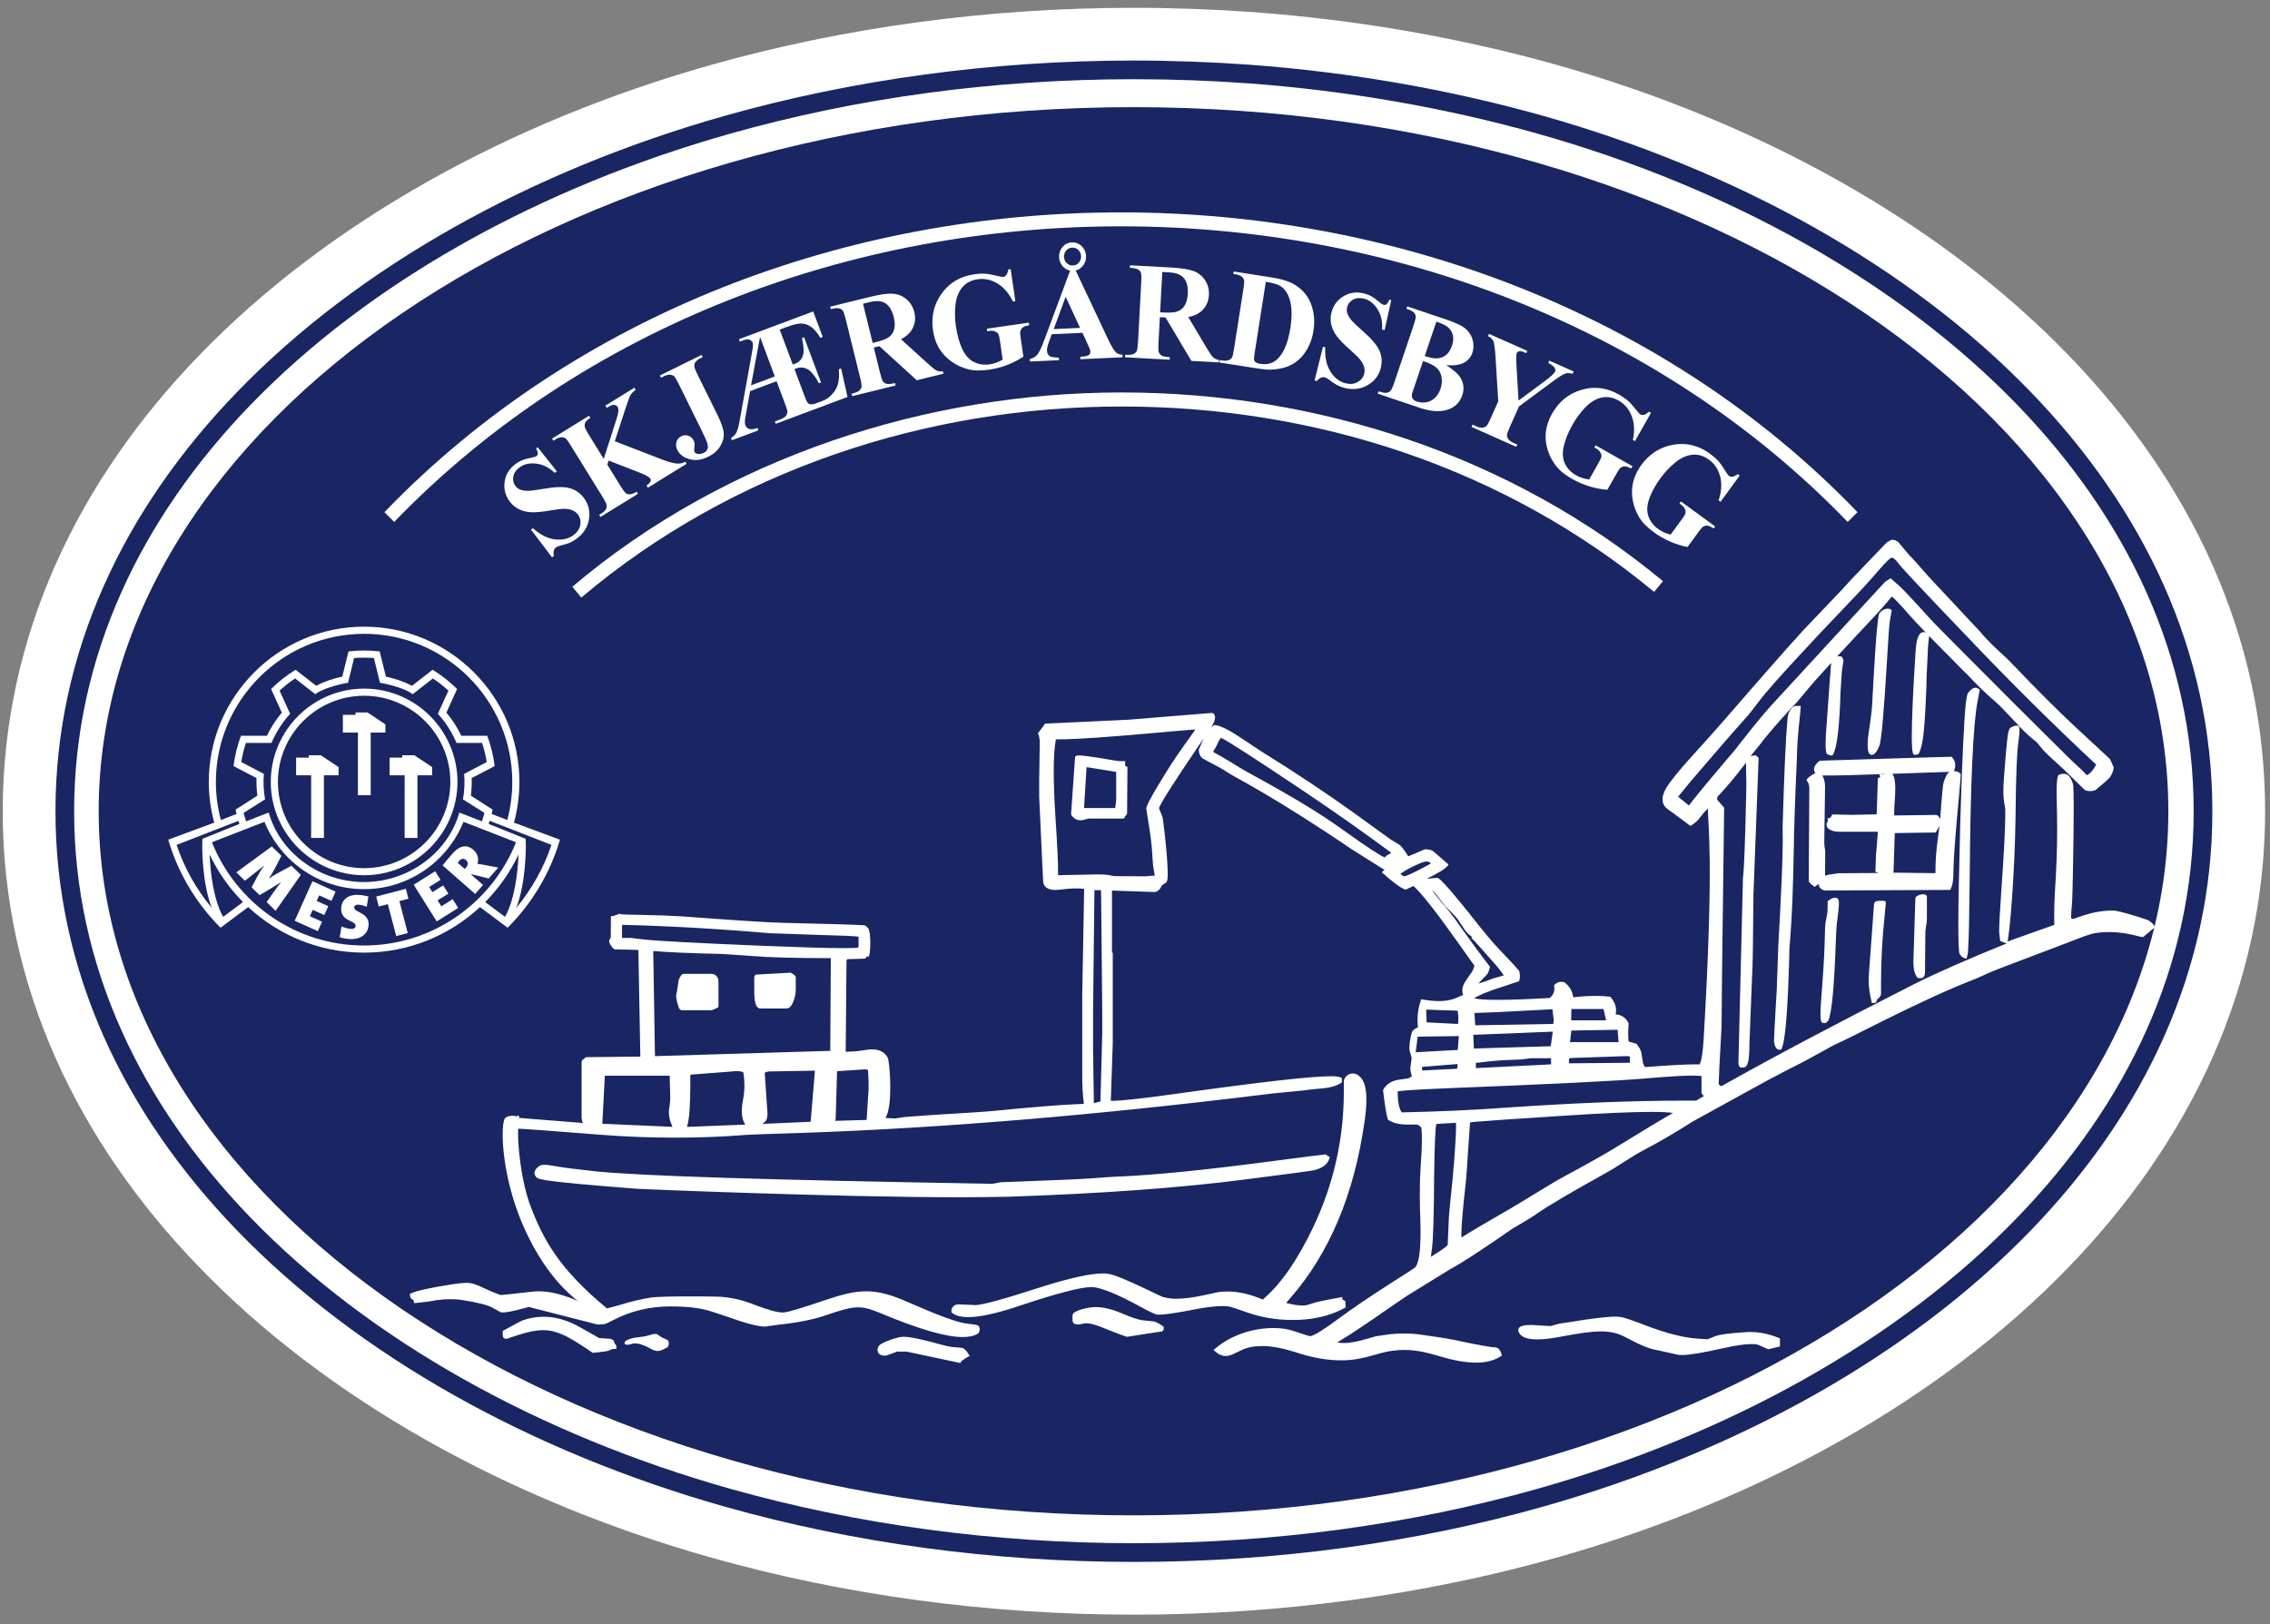 <?xml version="1.0" encoding="UTF-8"?> <svg xmlns="http://www.w3.org/2000/svg" id="Layer_1" viewBox="0 0 985 705"><rect x="0" y="0" width="985" height="705" fill="#808080" stroke="none"/><defs><style>.cls-1{stroke:#fff;stroke-miterlimit:10;stroke-width:45.77px;}.cls-1,.cls-2,.cls-3{fill:#fff;}.cls-4,.cls-2{fill-rule:evenodd;}.cls-4,.cls-2,.cls-5,.cls-3{stroke-width:0px;}.cls-4,.cls-5{fill:#192663;}</style></defs><path class="cls-1" d="m517.38,26.75c8.53.31,16.85.76,24.96,1.35,21.99,1.63,43.52,4.31,64.49,7.96,21.45,3.73,42.34,8.48,62.54,14.15,83.99,23.73,159.14,65.35,211.94,120.06,48.91,50.66,78.68,112.53,78.68,181.84s-29.77,131.16-78.68,181.82c-52.81,54.7-127.96,96.32-211.94,120.06-27.71,7.81-56.75,13.84-86.83,17.9-29.36,3.96-59.64,6.03-90.53,6.03s-61.15-2.07-90.51-6.03c-30.07-4.06-59.11-10.09-86.81-17.9-83.99-23.74-159.14-65.36-211.94-120.06-48.91-50.66-78.68-112.52-78.68-181.82s29.77-131.18,78.68-181.84c52.81-54.71,127.96-96.33,211.94-120.06,27.7-7.81,56.75-13.84,86.83-17.9,29.36-3.96,59.62-6.04,90.49-6.04,8.28,0,16.74.16,25.37.48"></path><path class="cls-2" d="m542.06,32.14c-16.42-1.18-33.09-1.81-50.05-1.81-62.28,0-121.83,8.45-176.23,23.78C155.69,99.35,28.12,209.94,28.12,352.11s127.56,252.73,287.66,297.98c54.4,15.33,113.95,23.77,176.23,23.77s121.86-8.44,176.27-23.77c160.09-45.25,287.66-155.82,287.66-297.98s-127.56-252.76-287.66-298c-39.67-11.13-82.05-18.7-126.22-21.97"></path><path class="cls-5" d="m517.38,26.75c8.53.31,16.85.76,24.96,1.35,21.99,1.63,43.52,4.31,64.49,7.96,21.45,3.73,42.34,8.48,62.54,14.15,83.99,23.73,159.14,65.35,211.94,120.06,48.91,50.66,78.68,112.53,78.68,181.84s-29.77,131.16-78.68,181.82c-52.81,54.7-127.96,96.32-211.94,120.06-27.71,7.81-56.75,13.84-86.83,17.9-29.36,3.96-59.64,6.03-90.53,6.03s-61.15-2.07-90.51-6.03c-30.07-4.06-59.11-10.09-86.81-17.9-83.99-23.74-159.14-65.36-211.94-120.06-48.91-50.66-78.68-112.52-78.68-181.82s29.77-131.18,78.68-181.84c52.81-54.71,127.96-96.33,211.94-120.06,27.7-7.81,56.75-13.84,86.83-17.9,29.36-3.96,59.62-6.04,90.49-6.04,8.28,0,16.74.16,25.37.48m24.39,9.43c-8.31-.6-16.54-1.05-24.68-1.35-8.05-.29-16.41-.45-25.08-.45-30.62,0-60.52,2.04-89.42,5.94-29.66,4-58.34,9.96-85.72,17.68-82.64,23.35-156.51,64.22-208.3,117.87-47.49,49.19-76.4,109.17-76.4,176.23s28.91,127.01,76.4,176.21c51.79,53.65,125.66,94.51,208.3,117.87,27.38,7.71,56.05,13.67,85.7,17.67,28.9,3.9,58.8,5.94,89.43,5.94s60.56-2.04,89.46-5.94c29.66-4,58.34-9.96,85.72-17.67,82.64-23.36,156.51-64.22,208.3-117.87,47.49-49.19,76.4-109.15,76.4-176.21s-28.91-127.04-76.4-176.23c-51.79-53.65-125.65-94.52-208.3-117.87-19.91-5.59-40.52-10.27-61.72-13.96-20.73-3.61-42-6.26-63.7-7.87Z"></path><path class="cls-4" d="m491.86,46.51c-247.96,0-449.04,136.84-449.04,305.6s201.07,305.6,449.04,305.6,449.03-136.84,449.03-305.6S739.82,46.51,491.86,46.51"></path><path class="cls-2" d="m820.9,242.03c.49-.07,1.74.96,2.46,1.96.65,1.21,10.43,11.66,29.22,31.28,19.85,20.91,38.92,39.76,57,56.59-1.25,2.4-2.62,3.89-4.05,4.61-1.06-1.21-2.9-2.96-5.61-5.45-1.12-.97-10.07-9.88-26.86-26.58-21.59-21.63-33.49-33.59-35.71-36.05-8.28-9.19-13.05-14.24-14.52-15.21l-2.43-2.21-2.4,1.52-49.95,54.28c-3.14,3.52-7.75,9.13-13.71,16.76-.75,1.12-2.65,3.3-5.45,6.6-9.01,10.63-14.37,17.17-16.02,19.48-.96-.75-2.55-2.05-4.71-3.8l5.45-6.67c3.65-4.24,9.07-10.5,16.36-19.01,3.53-3.99,6.26-7.13,8.35-9.44.97-1.12,2.71-3.3,5.17-6.6,4.36-5.77,18.51-21.28,42.69-46.55,8.16-8.6,13.05-15.21,14.71-15.52Zm37.95,57.2c-.44-.4-1.03-.74-1.58-.74-1.22,0-2.31,1-3.37,2.39-.34.59-.65,2.31-.93,4.65-.75,7.57-1.59,24.74-2.37,51.5-.5,20.07-.85,34.83-.85,44.28,0,5.92.16,9.81.34,11.72.07.5.16,1.1.41,1.34.59.78,1.4,1.37,2.15,1.56l.65.16.18-.59c.06-.4.16-.75.31-1.12.09-.44.19-1.34.25-2.8.31-4.48.47-14.39.65-29.91.31-42.03,1.5-67.86,3.47-77.55l.84-4.25.09-.37-.25-.25Zm-10.99,35.43c.4-.9.56-1.74.56-2.5,0-1.31-.41-2.39-1.35-3.46l-.15-.24h-.38c-.15,0-19.1.49-56.74,1.71l-.25.1-.18.09c-1.37,1.09-2.22,2.3-2.22,3.55,0,.59.19,1.12.59,1.62-1.5.78-2.71,1.53-3.55,2.55l-.34.44.25.4c.75,1,1.09,2.21,1,3.55l-.25,39.73c0,.8,1.06,1.65,2.15,2.43l.34.25.4-.18c.25-.16.63-.41.87-.75h.75v.94l.18.18c.65.94,1.63,1.43,2.81,1.43l53.53-.25h.41l.15-.43c.9-1.62,1.21-4.27,1.21-7.83,0-4.64.69-13.92,1.97-27.76.78-7.82,1.09-12.53,1.18-13.93v-.28l-.16-.25c-.24-.15-.43-.31-.59-.56l-.25-.09c-.72-.28-1.4-.47-1.96-.47Zm-1.81.34c-.53.25-.87.59-1.21,1.09-.66,1.31-1.25,2.55-1.59,4.02-.16.75-.72,5.95-1.37,15.46-.4-.93-.94-1.87-1.87-1.87l-18.01.24c0-.24-.09-.68-.09-1.43,0-1.36.15-3.39.34-6.1.06-1.56.15-2.9.15-4.11,0-2.96-.34-5.33-1.34-6.45,6.95-.25,15.21-.5,24.99-.85Zm-4.49,23.28c-.09,1.16-.44,3.89-1,8.16-.47,3.89-.72,7.69-.72,11.46v1.09l-18.35-.24c.1-.16.1-.34.16-.5l.53-16.67,17.48-.25h.34l.15-.34c.66-.99,1.16-1.96,1.41-2.7Zm-23.43-22.37c-.5.16-.9.25-1.5.25l-.16-.09h-.96l.28.93v.25c0,.13.09.28-.37.28l-.5.1-.09.59-.49,15.21-10.73.25-8.13-.18h-.47l-.15.43c-.59,1.12-1.01,1.22-1.09,1.22l-.75-.09.09.84.07.65c-.41.25-.59.79-.59,1.28,0,.43.09.78.29,1.21v.16c1.24,1.25,2.95,1.8,5.17,1.8h16.8c-.09,1.35-.15,2.34-.25,3.06l-.24,3.46-.34,3.49-.25,7.45.84.13.1.18.06.15-17.08.09-1.99.32-2.05.28-1.72.41.07-10.73-.25-1.49c-.07-.34-.16-1.16-.16-2.24v-.41l.34-23.52v-.18c0-1.97-.44-3.56-1.18-4.86h5.02c1.43,0,8.94-.15,22.41-.65Zm18,53.25c-.09-.94-1.24-1-1.56-1s-.65.06-1,.06c-.75.18-2.46.69-2.46,1.77l-.84,27.17v.72c0,2.46.4,4.55,1.56,6.2l.06.25.25.09c.43.06.78.16,1.09.16,1.34,0,2.06-.94,2.06-2.31l.18-18.35.25-1.62c.25-1.34.4-2.52.4-3.49v-9.65Zm-25.71-66.53v.96c0,2.08.34,4.05,1.81,4.05,1.34,0,2.5-1.97,3.31-4.05.84-2.3,1.93-14.45,3.21-36.08.59-10.35,1.03-16.27,1.27-17.83l.79-4.39c.18-1.06-1.46-1.12-1.72-1.12-.9,0-2.31.44-3.46,1.87-.19.16-.25.4-.25.49-.18.5-.34,1.46-.53,2.8-.69,5.21-1.46,17.17-2.46,36.02-.09,2.46-.63,6.82-1.56,12.87-.25,1.59-.41,3.06-.41,4.4Zm2.5,112.7l1.09-.16.41-1.09c.18-.28.18-.38.25-.47.9-.59,1.55-1.34,1.55-2.34v-4.36c0-9.66.5-19.88,1.68-30.57.16-2.21.38-3.68.38-4.36v-.31l-.09-.28c0-.07-.22-.41-.72-.41h-1.9c-1.05,0-2.3.25-2.39,1.43l-2.31,31.69v1.65c0,2.62.41,5.61,1.25,9.07l.19.59.62-.09Zm-20.04,7.85h.43l.16-.5c1.47-3.78,2.5-15.42,3.15-34.77.15-4.02.34-6.89.62-8.57.44-3.24.69-5.61.69-7.17,0-.85,0-2.24-1.05-2.44-.16-.06-.35-.06-.5-.06-.69,0-1.43.15-2.15.65l-1.15.75-.1,4.96-.84,4.4c-.16.74-.25,3.93-.4,9.34-.19,5.67-.63,13.34-1.41,22.84-.25,3.33-.4,5.95-.4,7.75,0,1.35.09,2.56.4,3.06.09.18.34.59.78.59h.87c.65,0,.85-.5.9-.84Zm-12.24-136.79h-1.37c-1.34,0-2.4,1.47-3.21,3.33-.25.53-.44,1.97-.59,4.18-.59,6.79-1.28,21.81-1.96,45.08v.25c0,.44,0,1.9.06,4.3v1.49c0,7.76-.65,22.93-1.93,45.65-.06,2.71-.31,8.57-.62,17.67,0,.59-.16,3.55-.5,8.76-.49,8.57-.74,13.49-.74,14.95,0,.16,0,.34.09.4.25,1.72.85,3.15,2.31,3.15h.4l.34-.09.15-.31c1.66-3.49,2.65-16.67,3.31-39.08l.09-4.36.34-4.33c.78-9.63,1.28-22.68,1.56-39.35.07-6.79.49-19.84,1.34-39.23l.16-4.36c.09-2.9.38-5.74.62-8.63.5-4.76.85-7.75.85-8.75l.09-.72h-.78Zm-121.71,271.55c.85,2.43,3.8,3.4,8.07,3.4,2.81,0,6.3-.41,10.44-1.22,7.91-1.49,13.18-2.24,17.23-2.24,4.55,0,7.5.84,10.81,2.58l4.33,2.22c2.86,1.46,5.95,2.74,9.19,3.3l8.94,1.99c.5.16,1.16.16,1.9.16,3.24,0,9.19-1,17.85-2.96,5.27-1.18,9.38-1.81,12.28-1.81,1.68,0,2.9.16,3.64.63l2.96,1.34c.34.16.69.25,1,.25l4.79-1.19v-3.46l-.43-.22c-4.36-1.74-8.51-2.59-12.59-2.59-.59,0-1.27,0-1.83.07-6.86.44-11.16,1.02-13.03,1.68l-3.49,1.4-4.24-.25c-5.94-.4-13.02-2.15-21.18-5.2-6.46-2.46-10.51-3.93-12.31-4.2-.59-.07-1.34-.16-2.21-.16-3.83,0-10.44.81-20.04,2.39l-4.43.66-3.8,1.06-2.74-.18-2.8-.16c-1.09-.09-2.12-.15-3.06-.15-2.81,0-5.36.4-5.36,2.18,0,.25,0,.4.09.69Zm79.39-110.93v7.13c0,.65.5,1.16,1.12,1.56-.56.32-1.12.66-2.06,1.16l-1.37.84h-4.09c-23.61,0-49.29,1.06-77.05,2.96-15.49,1.16-31.04,1.81-46.65,2.15-1.12-1.72-1.72-4.52-1.72-8.6v-.56c3.21-.44,10.32-.85,21.22-1.31,46.83-1.84,75.66-3.31,86.18-4.25,9.6-.84,16.49-1.25,20.76-1.25,1.65,0,2.96.1,3.64.16Zm-100.39,20.13h.19c.43-.09,1.11-.18,1.96-.25,5.02-.44,17.51-1.27,37.29-2.55,17.61-1.18,30.66-1.74,39.26-1.74,4.27,0,7.42.15,9.32.47-4.3,2.43-12.56,7.38-24.71,14.86-4.83,2.99-12.46,7.29-22.77,12.84-4.05,2.03-18.82,11.46-26.24,15.61-8.85,5.12-14.89,8.67-18.01,10.72-.09-.4-.09-.93-.09-1.71,0-3.74.69-11.28,1.97-22.75.18-1.37.44-5.7.93-13.02.25-4.25.5-7.45.65-9.66.1-1.03.1-1.9.19-2.4,0-.16,0-.34.06-.41Zm42.88-27.48l.15-.28c.1,0,.25-.07.34-.16l24.68-.85c.59,0,.9.1,1.25.25v2.65l-26.42.25v-1.87Zm.46-7.35l.56-5.02,20.07-.34.44,5.36h-21.07Zm.59-14.37h13.97v.19l1.09,4.73h-15.15l.09-4.92Zm-42.07,1.72l9.6-.34,24.24-1.28.59,4.86c-.09.15-.43,1.52,0,1.52l-34.09.59-.34-5.36Zm34,8.1l-.88,6.33-33.37,1-.25-5.95,34.5-1.37Zm-.75,11.53v2.68l-32.62,1.62v-2.31h.75l4.7-.59c3.3-.32,6.46-.59,9.32-.65l4.8-.19,4.4-.56h8.66Zm-20.56-35.92l-3.52,1c-.75.15-2.15.69-4.14,1.46-1.41.49-2.46.84-3.22,1.09.34-.59.66-.94,1.01-1.25l2.4-2.49c.65-.56,1.09-1.78,1.46-3.21l.06-.34-.15-.22c-3.43-4.4-7.57-10.07-12.43-16.86-2.09-3.06-3.8-5.36-4.99-6.82-2.65-3.15-4.61-5.48-5.85-7.13-.72-.85-1.21-1.47-1.46-1.87-.18-.19-.25-.35-.34-.44.5.34,1.56,1.41,3.06,3.4l2.81,3.68,3.3,3.24c1.21,1.25,2.15,2.4,2.8,3.49l2.55,3.8c.53.75,1.53,1.72,2.9,2.8l-.24.59.4.24c.69.63,3.58,3.77,8.85,9.79,2.39,2.65,3.89,4.64,4.76,6.04Zm-20.04,38.45v1.37l-.06.24c-.09.1-.19.25-.19.44l-15.11.75v-1.56l15.36-1.24Zm.19-17.39l-13.59-.69-.18-5.54,13.58.47c.19.4.34,1.93.34,2.43,0,.53.09,2.71-.15,3.33Zm-11.75,101.11l.49-3.8c.5-3.24.85-13.87.94-31.72.18-13.43.53-20.72.96-22.19l8.23-.49c.09,0,.33-.1.33.96-.08,7.79-1.02,19.35-2.65,34.71-.4,3.52-.65,7.91-.81,13.03l-.18,4.29c-.22.44-1.81,1.72-5.27,3.87l-2.05,1.34Zm-6.57-88.83l.84-6.77,17.88-.25-.47,6.01-18.25,1Zm6.66-81.96c-6.92,3.81-10.72,5.61-11.84,5.61-.69-.4-1.1-.75-1.44-1.09,1.72-1.31,4.25-2.71,7.76-4.27,1.65-.75,2.86-1.09,3.71-1.09.44,0,.69.09.85.16.44.34.68.53.96.68Zm-17.2-4.58l-.65.34c-.44.19-.94.54-1.34.78l-.9.85c-1.25-.34-7.29-4.14-18.42-12.15-9.75-7.08-23.46-15.27-41.22-24.9-1.59-.93-4.15-2.37-7.35-4.42-2.21-1.37-4.71-2.81-7.42-4.27v-.25l1.25-2.09,1.06-2.3c.15-.34.49-.85.99-1.56,2.31.97,14.21,8.61,36.24,23.37,12.65,8.51,25.3,17.36,37.77,26.61Zm-190.82,198.05c-.1.28-.1.47-.1.71s0,.44.1.69l.06.15.18.09c1.62,1.25,3.96,1.81,6.98,1.81,5.17,0,12.4-1.65,21.65-4.71,16.67-5.61,27.11-8.32,31.72-8.32h.81c4.09.5,10.66,3.15,19.82,8.16,4.24,2.31,6.88,3.56,7.64,3.71.28.09.71.09,1.12.09,2.21,0,6.6-.59,13.15-1.83,6.32-1.31,11.06-1.9,14.46-1.9,1.21,0,2.3.09,3.14.28.32.07,3.06.9,8.16,2.71,5.37,1.88,12.12,3.06,19.13,3.06,7.69,0,15.8-1.43,22.57-5.27l.37-.18v-.41l-.15-2.05v-.34l-.38-.16c-.25-.18-.59-.34-.84-.49l-.1-.44-.06-.65-.69.16c-6.26,1.18-9.72,1.84-10.28,2.03l-4.49,1.37c-.44.09-.96.15-1.71.15-1.59,0-3.99-.31-7.14-1.12.69-.75,1.34-1.59,2.03-2.34,16.83-19.38,27.46-44.8,31.94-75.96.62-3.9.87-7.26.87-10.07,0-4.14-.72-7.28-2.12-9.06-1.19-1.53-2.56-2.18-3.84-2.18-2.21,0-3.83,2-3.83,3.46v4.4c0,20.75-4.49,40.38-13.34,58.98-6.88,14.43-14.18,24.83-21.84,31.29-5.45-2.31-10.53-3.49-15.21-3.49-1.5,0-3.06.09-4.49.34-.22.09-1.87.4-4.92,1.09-5.11,1.12-9.34,1.72-12.87,1.72-2.43,0-4.39-.34-6.04-.85-.4-.16-3.05-1.37-7.79-3.68-8.07-3.8-13.43-6.04-15.89-6.3-.69-.15-1.34-.15-2.24-.15-5.48,0-14.68,2.05-27.32,6.1-15.8,5.11-25.15,7.67-28.33,7.67l-.25-.1-6.45-.24h-.25c-1.43,0-2.46.75-2.96,2.09Zm457.84-158.76c-17.27,6.98-30.75,12.93-40.48,17.83-32.03,16.26-59.88,30.94-83.41,44.18-.49-.25-.93-.59-1.12-.9,0-1.66.38-9.79,1.22-24.56,0-.87.06-2.15.06-3.77,0-12.56,1.09-87.16,1.09-91.67l-2.86-3.31s-.44,0,0-1.49c3.93-4.21,6.64-7.26,12.33-14.71l.16,9.16-.06,4.58c-.47,20.22-.88,32.29-1.41,36.21l-1.96,80.21c0,.74.09,2.12,1.31,2.12h.84c.66,0,1.12-.43,1.47-.94.85-1.43,1.16-4.73,1.16-9.69l1.18-30.07c.23-1.87.38-13.43.56-34.59l2.24-59.14-1.25-1.12-2.21.38c.97-1.31,2.8-3.42,3.84-4.76,2.37-3.24,6.79-8.42,13.34-15.62l2.81-2.9,2.7-3.24c1.44-1.77,3.24-3.83,5.27-6.23,2.4-2.59,4.68-5.14,6.98-7.69-.28,2.62-.84,11.13-1.87,25.3-.38,4.27-.54,7.58-.54,9.88s.16,3.71.54,4.39l2.02.71.59-.37c1.81-2.9,2.87-12.25,3.33-27.46l.59-9,.69-4.61-.69-1.5c-.34-.15-.75-.24-1.21-.24-.34,0-.59,0-.9.09,4.58-4.96,8.91-9.6,13.09-14.05,4.24-4.4,7.79-8.42,10.68-11.96,1.22.93,3.74,3.55,7.67,8.1,1.68,1.84,3.99,4.4,7.04,7.51-.34-.06-.59-.16-.85-.16-2.39,0-3.24,3.49-3.55,8.32-1.16,17.76-1.65,30.16-1.65,37.24,0,3.49.18,5.86.44,6.79.06.16.25.94.96.94l1.41-.25c1.31-1.87,2.15-6.2,2.65-12.74.5-6.86.85-14.02,1-21.65l.47-9.54c0-.84.09-2.03.16-3.4l.44-3.99c1.74,1.78,3.8,3.89,6.01,6.1l2.8,2.81,5.85,5.95c.94.85,2.84,2.75,5.46,5.55,2.08,2.12,5.07,5.02,9.09,8.47,1.25,1.09,4.05,3.99,8.67,8.94,2.55,2.8,4.49,4.64,5.7,5.7l3.15,2.61,2.61,3.15c.85,1.1,3.89,3.89,9.1,8.6l9.1,8.92c.74.34,1.58.49,2.36.49.69,0,1.34-.09,2.03-.34.25-.09.88-.53,1.28-.96,1.68-1.34,4.73-4.05,5.2-4.65.85-1.31,1.44-2.55,1.68-4.11l.09-.06-1.68-3.74c-.18-.15-5.2-4.96-15.08-14.02-7.63-7.14-16.45-15.89-26.42-26.37-1.84-1.83-2.8-2.96-3-3.05-.15-.16-.24-.25-.4-.41-4.24-3.89-8.16-7.44-11.22-11.21l-22.65-24.22c-5.05-5.79-7.85-8.91-8.26-9.16l-4.86-5.79c-.84-.65-1.68-1-2.71-1-.54,0-2.49,1.34-2.15,1l-16.2,16.91-2.81,3.15-17.07,17.92c-7.38,8.07-18.45,20.66-33.32,37.83-3.92,4.55-9.53,10.84-16.82,18.85-3.49,3.93-6.2,7.23-8.1,9.79-1.99,2.68-3.12,5.14-3.12,7.19,0,1.81.75,3.15,2.21,4.25l3.06,2.21,6.86,5.11c1.56-1,2.65-1.87,3.3-2.65l2.55-3.12c.44-.49.97-1.09,1.75-1.8-.19,6.92,2.81,20.56-1.9,100.42-.34,5.86-1,9.29-1.74,10.63h-2c-3.71,0-10.97.34-21.71,1.19-.56-1.03-.88-1.59-.88-2.03l-.68-4.18c-.16-1-.85-2.27-1.97-3.73l-.09-.16-.25-.09-3.21-.9c-.19-1.21-.19-2.5-.19-3.77s.1-2.62.19-3.99v-.15l-.09-.19c-1.19-2.3-3.06-3.55-5.52-3.7.06-.56.16-1.16.16-1.66,0-2.12-.85-4.04-2.31-5.76l-.15-.18-.25-.07c-1.77-.24-3.74-.34-6.05-.34-2.9,0-6.1.16-9.85.59-.31-2.55-1.52-4.67-3.55-6.3l-.09-.15c-.53-.19-1.03-.25-1.62-.25-1,0-1.96.4-2.81,1.25l-.24.25.08.34c0,.47.07.79.07,1.13,0,1.58-.65,2.96-2.06,4.04-9.41.53-16.95.81-22.47.81s-8.6-.29-10.31-.63c1.62-1.18,5.45-2.9,11.81-4.89,4.71-1.56,7.26-2.4,7.51-2.5l.25-.15.06-.25c.18-.62.25-1.31.25-1.9,0-.75-.07-1.4-.31-2.21-.1-.25-.44-.59-.78-.9-1.12-1.4-3.78-4.18-7.83-8.44-2.55-2.62-7.07-7.98-13.42-16.12-5.95-7.41-9.94-12.06-12-13.95-.5-.5-1.25-1.1-1.74-1l-3.96.34-.16-.09c4.71-2.3,7.67-4.08,8.85-5.52l.4-.49-.49-.47-5.95-5.14c-.84-.8-2.21-1.05-3.89-1.05l-4.11,1.8c-.65.25-1.65.66-3.06,1.25-1.83-2.9-3.21-4.73-4.04-5.14l-3.4-2.05c-.34-.25-5.7-4.05-16.24-11.72-12-8.59-25.21-17.42-39.76-26.42-.25-.18-3.93-2.55-10.03-6.64-4.83-3.21-8.51-4.92-10.69-5.01l-1.31.94c1-1.62,1.65-3.09,1.65-4.18,0-.81-.34-1.63-1.16-2.03l-36.33,2.96-36.24,1.71-3.15,4.24.44.97.37,2.24-.25,17.01v7.41l1.69,36.27c.06,2.8,2.11,4.04,5.26,4.04.65,0,1.44-.08,2.31-.15,4.39-.59,7.79-.69,10.25-.25l-.84,46.15v33.71c0,5.76.24,10.22.74,13.34-.74.09-2.12.18-4.2.24-7.27.34-18.82,1.28-34.68,2.84-2.06.25-10.72.81-26.02,1.74-7.91.54-12.31.88-13.11.97l-3.96.59-4.14-.18c1.66-2.8,2.08-8.22,2.08-13.27,0-4.49-.34-9.01-.74-11.25-.09-.71-.18-1.31-.34-1.65-1.34-2.46-3.73-3.64-6.79-3.64-.72,0-1.37.09-2.12.18l-4.71.65-4.64.25.34-39.39.06-.33c.09-.16.18-.34.18-.5l7.57-.22h.34l.16-.34c.44-.56.69-.65.69-.65l.59.15.24-.49c.32-.9.5-3.21.5-5.45,0-2.55-.18-5.61-1.09-6.61-.25-.34-.69-.65-1.1-.94-.18-.16-.44-.16-.49-.16-.38,0-1.16-.12-2.24-.12-4.51-.25-15.39-.5-32.78-.94-5.36-.07-19.97-1-43.84-2.8-3.77-.25-9.62-.5-17.63-.65-5.64-.09-8.85-.16-9.41-.34l-.34-.25-.43.34-2.55.85-.65-.1v.75l-.09,8.76c-.5.46-.65.96-.65,1.37,0,.69.34,1.34.84,2.06.5.59.84,1.09,1.16,1.27,0,.07.24.25.49.25l10.16.25.85,46.3-23.71.25-.59.59-.49.34c-.44.25-.69.72-.69,1.12v24.46l.18.69.07.81.34.4v.16l-27.64-2.21c-.09-.1-.09-.19-.09-.34l-.16-.74-.75.24-.25.16c-.59-.16-1.21-.25-1.72-.25-1.18,0-2.74.34-3.3,1.18-.59,1-.94,3.56-.94,6.95,0,9.39,2.46,26.83,11.06,44.25,5.77,11.74,12.9,21.13,21.47,27.97-.49-.15-1-.4-1.52-.65-5.64-2.3-10.78-3.52-15.46-3.52-1.03,0-2.06.13-3.08.22-8.67,1-12.96,1.4-13.15,1.4-.93-.15-3.49-1.16-7.57-3.06-3.3-1.56-5.11-2.21-7.48-2.21-1.59,0-3.49.25-6.39.65-9.32,1.46-15.36,2.8-17.76,3.96l-.41.25.1.49.15,1.1.85.71c.53.31.62.65.62.9l.09.69h.66c2.74-.25,5.8-.59,9.34-1.28,1.87-.24,3.8-.4,5.7-.4s3.55.09,5.36.4c6.61,1.03,10.81,2.15,12.71,3.15l3.58,1.97c.43.25.87.25,1.37.25,1.43,0,4.05-.54,7.64-1.47l3.52-.9,29.72,7.6,2.9-.16c.57,0,2.03-.75,4.15-1.83,7.58-3.94,15.83-5.86,24.59-5.86h.15c6.95,0,12.56.65,16.83,1.93,1.77.54,4.49,1.46,7.97,2.62,7.73,2.81,13.18,4.21,16.14,4.21.69,0,1.18-.1,1.68-.25.18,0,1.46-.19,4.11-.56,8.56-.9,15.61-2.34,20.97-4.24,6.55-2.21,10.19-3.31,13.62-3.31,2.96,0,5.76.85,10,2.64,16.27,6.8,28.08,10.26,35.43,10.26,2.81,0,5.12-.5,6.7-1.59l.23-.16.08-.18c.16-.53.34-1.12.34-1.52,0-1.09-.71-1.81-1.81-1.9l-4.39-.59c-3.96-.56-12.27-3.64-25.02-9.25-7.2-3.21-12.65-4.67-18.08-4.67s-10.72,1.47-17.76,3.83c-9.87,3.34-15.77,5.12-17.6,5.3-.25.07-.5.07-.78.07-2.44,0-6.39-1.12-11.91-3.22-5.95-2.39-11.81-3.68-17.67-3.68-3.89-.09-7.44-.09-10.59-.09-8.6,0-14.3.15-17.01.49-3.89.63-8.85,1.72-14.61,3.53-1.56.4-2.96.84-4.52,1.18-20.71-17.01-27.7-30-33.12-44.28-4.09-10.72-5.46-25.49-5.46-31.63,0-1,.09-1.65.09-2.08,2.56.09,14.37.94,35.49,2.61,11.06.88,22.03,1.28,32.71,1.28s20.69-.4,30.79-1.21c.65-.07,9.16-.41,25.43-.9,59.04-2.06,125.41-7.54,199.07-16.6,2.24-.25,3.64-.41,4.15-.5,6.82-.65,11-1.09,12.78-1.25,2.12-.34,4.92-.59,8.41-.93,3.58-.29,6.39-1.13,8.23-2.37l.34-.25v-1.81l-.34-.16c-.69-.53-2.18-.68-4.33-.68-8.57,0-30.23,2.46-64.82,7.29-16.26,2.3-26.27,3.39-30.1,3.39h-.68l.84-25.05v-39.23h-.34v-26.99l18.39.63c1.52,0,2.74-1.52,3.24-2.8l1.24-.97c.5,0,.75-.4.85-.56.38-.68.47-1.99.47-3.58,0-7.32-1.97-23.86-2.3-24.71l-1.47-3.67c.15-1.5,6.48-11.47,19.38-30.42-.16.34-.34.69-.49,1.1-.75,1.72-1.31,2.99-1.56,3.61,0,.1-.1.34-.1.59.19,1.74.9,3.06,2.15,3.71l3.56,1.9c2.3,1.15,4.61,2.43,6.82,3.89,3.49,2.37,19.35,9.91,54.03,33.47l13.77,8.66c.18,0,.25-.09.43-.09l-1.31,1.32.56.49c3.95,3.55,7.1,5.95,9.41,6.95h.59l3.15-1.5c3.21,2.8,9.66,10.91,19.38,24.62,3.99,5.61,6.35,9,7.1,10.01-.4,1.4-.84,2.21-1.15,2.74l-2.4,3.43c-1.09,1.49-1.72,3.05-1.72,4.55,0,.69.1,1.31.38,1.96-.96.34-1.87.78-2.8,1.18-2.15.97-4.67,1.46-7.75,1.46-2.13,0-4.52-.24-7.08-.71l-.5-.16-.25.63c-.93,2.52-1.43,5.33-1.43,8.38,0,1.12.09,2.12.19,3.27-.97.31-1.72.9-2.4,1.65-.59.84-1.34,5.2-1.34,7.41,0,.5.09.94.18,1.28l.81,2.86-.49,3.99c-.07.16-.07.48-.07.63,0,.94.25,2.03.65,3.4-.75.59-1.31.84-1.62.93l-3.99.56c-3.06.44-5.37,1.81-6.8,4.3l-.06.15v.25c.8,7.04,1.59,11.31,2.08,12.56l.07.18.18.07c2.05,1.31,4.67,1.96,7.91,1.96h4.27c.4,0,1.09.25,2.08,1.28.19,1.47.25,3.14.25,5.17,0,3.06-.16,6.7-.5,11.07-.24,3.48-.4,7.63-.4,12.64,0,3.56.06,7.58.25,11.91,0,1.81.06,3.4.06,4.86,0,8.42-.84,13.21-2.21,14.93-.15.28-3.39,2.4-9.85,6.45-9.41,6.04-17.17,11.25-23.19,15.71-6.79,5.04-10.96,7.6-12.64,7.85-.09,0-.19,0-.34-.1-.34-.09-.87-.24-1.46-.4-1.25-.43-3.06-1.03-5.52-1.81-2.4-.84-5.36-1.25-8.69-1.25-7.85,0-17.74,2.52-25.27,8.98l-.65.53.56.5c1.43,1.37,3.06,2.12,4.73,2.12,1.12,0,2.22-.31,3.31-.85l3.62-1.71c2.4-1.16,5.38-1.75,8.82-1.75,3.99,0,8.66.85,13.98,2.5,7.33,2.5,14.12,3.71,20.32,3.71,2.71,0,5.36-.25,7.82-.72,1.9-.34,4.51-1,7.75-1.93,4.49-1.37,8.32-1.87,11.91-1.87,5.36,0,10,1.21,15.26,2.71,6.05,1.87,11.31,2.8,15.8,2.8s8.01-.94,10.81-2.8l.41-.25-.09-.49c-.5-1.66-1.34-3.06-2.71-3.06-1.93-.09-7.11-.96-15.71-2.81-3.15-.69-7.17-1.4-11.96-2.05l-4.02-.59c-2.68-.44-5.33-.59-7.97-.59s-5.37.15-8.07.59l-4.09.59-3.83,1.09c-4.24,1.27-7.54,1.87-10.1,1.87-1.12,0-2.06-.09-2.8-.34.74-.49,1.49-.9,2.3-1.4,3.31-1.97,10.01-6.42,20-13.37,4.61-3.21,7.92-5.45,9.88-6.61l16.86-10.41c4.55-2.37,13.46-8.16,26.77-17.42,1.16-.75,8.22-4.74,10.16-6.2,5.11-3.64,15.42-9.66,30.7-18.16,5.29-2.9,11.06-7.19,17.01-10.25,5.77-3,12.65-7.01,20.57-12.03l31.56-17.38,9.72-5.12c4.58-2.21,10.44-5.35,17.52-9.31,1-.65,3.3-1.81,6.94-3.46.16-.07,6.04-2.96,17.67-8.82,15.21-7.55,28.23-13.59,39.39-17.86l7.2-3.21c.59-.25,9.07-3.55,25.58-9.76,2.46-.93,4.96-1.9,7.39-2.81,5.92-2.39,9.63-3.64,11.03-3.89,6.55-1.21,13.27-.43,19.66,1.34.59.16,1.16.25,1.72.25l5.14-4.33c-.65-1.28-1.68-2.22-2.9-2.97l-3.89-1.31c-5.92-1.84-9.82-2.9-11.62-2.9-5.7,0-10.82,1.31-16.61,3.52-.75.34-.8,0-1.4-.18,0-1.43.15-4.08.49-7.79.1-1.22.65-25.03.65-39.45,0-5.58-.06-10.03-.31-10.93-.34-1.31-.84-2.47-1.68-3.49-.62-.72-1.46-1.03-2.3-1.03-.69,0-1.46.15-2.21.49l-.25.16-.09.25c-.41,1.21-.59,3.86-.59,7.57,0,1.5.09,3.09.09,4.8.09,3.4.16,6.86.16,10.35,0,8.82-.32,17.91-.96,27.26-.25,4.26-.32,7.82-.32,10.63,0,1.56,0,2.96.07,4.05l-20.38,7.26c.96-2.55,3.21-29.42,3.53-54.13.15-17.07.55-28.28,1.4-33.84.25-1.77.34-3.05.34-3.89,0-.5,0-1.37-.5-1.72-.25-.15-.59-.15-.84-.15-.78,0-1.72.4-2.71,1-.18.18-.25.37-.34.47-.16.34-.34.93-.56,1.68-.49,2.96-1.15,9.96-1.9,20.82-.09,1.55-.18,2.9-.18,4.17,0,2.75.25,5.08.69,7.04.15.5.15,1.63.15,3.4,0,5.61-.59,17.42-1.87,35.43-.5,7.32-.78,12.46-.78,15.64l.44,3.84,2.9,1.09Zm-638.75,99.11c-.1.19-.1.34-.1.5,0,.9.41,1.56,1.1,2.15.47.4,1.87.65,3.68,1,5.85.96,19.19,2.15,40.01,3.77,1.21.09,86,3.65,139.13,3.65,8.47,0,16.1-.1,22.52-.25,39.66-1.37,73.75-3.8,102.24-7.51,18.51-2.34,28.41-3.71,29.63-3.96,3.55-.93,5.94-2.55,6.6-5.2l.19-.59-.59-.25-.25-.09-.59-.49-.16-.25h-.25c-.31,0-8.98,1.03-26.02,3.3-26.7,3.49-47.95,5.64-63.66,6.3-.84,0-5.11.25-12.86.85-4.3.33-15.62.75-34.03,1.46l-4.36.16-3.64.69-4.25-.09c-92.54-1.57-148.62-3.31-168.26-5.36-7.91-.85-13.62-1.59-17.07-2.21-2.06-.34-3.64-.59-4.86-.59-.94,0-1.77.15-2.28.59-1.03.77-1.72,1.55-1.87,2.45Zm286.69-191.97l-2.46,3.47c-4.4,6.1-7.79,11.09-10.09,14.86-4.43,7.1-7.23,11.96-8.26,14.3-.32.71-.56,1.46-.5,1.9l.75,4.86c1.03,6.02,1.65,10.84,1.81,14.52l.34,4.89.75,4.71h-.24c-.75,0-1.57,0-2.13.1l-1.43.15-13.87-.09-2.55-.5c-.93-.15-2.4-.24-4.24-.24h-1.21l-16.29.34v-3.31c0-2.39-.31-9.63-1.12-21.78-.5-7.89-.75-14.61-.75-20.04,0-6.14.34-10.72.94-13.83h1.03c8.13,0,22.5-1.06,42.96-2.9,7.33-.69,12.87-1.12,16.58-1.41Zm-53.34,254.45v1.96c0,1.34,1,1.84,2.31,1.84.59,0,1.43-.1,2.3-.34.4-.16.9-.16,1.43-.16,1.37,0,3.21.4,5.43,1.25,5.85,2.3,9.5,3.77,11.15,4.27.34.18.59.24.75.24.1.1.25.1.34.1l14.86-2.31c.87-.09,1.03-.84,1.03-1.34v-.59l-.28-.28c-1.68-1.25-3.15-2.03-4.3-2.18l-4.86-.5c-1.59-.22-4.59-1.22-8.94-3.05-4.05-1.72-7.8-2.65-11.13-2.65-1.18,0-2.27.09-3.39.34-3.06.59-5.15,1.34-6.11,2.18-.34.29-.59.72-.59,1.22Zm22.16-240.7h-1.96c-.16,0-3.06-.41-8.91-1.44-4.15-.65-7.04-1.02-8.51-1.02-.25,0-1.59-.1-1.68.87l-1.72,24.62v.24l.16.19c1.02,1.46,2.3,2.21,3.99,2.21.72,0,1.37-.16,2.15-.4.9-.28,1.36-.34,1.46-.34h14.77c.34,0,.68-.25.75-.5.09-.18.09-.37.09-.47l.4-.34c.25-.24.54-.65.54-1.09l.15-19.97-.94-.5c-.06-.25-.06-.59-.06-.84v-.41l.06-.8h-.75Zm-3.21,4.67v12.4l-.43,3.3h-13.52l1.09-17.76,12.87,2.06Zm-6.82,143.15c-.31,0-.9.09-1.5.28l-1.37.4-.34-23.77v-15.3l.59-53.25v-.18h2.8c0,.18.09.44.09,1l.5,51.23v10.21l-.78,29.39Zm-96.63,106.87c0,.25-.09.5-.09.79,0,1.78,1.25,2.55,3.06,2.55h.69l4.76-1.75h4.05l22.87,4.86.59.09.16-.5c.18-.34,1.15-1.11,3.14-2.21l.63-.34-.34-.59c-.94-1.62-1.97-2.8-3.24-2.96l-4.67-.43c-.9-.16-2.46-.47-4.43-1.03-7.79-2.18-13.15-3.33-16.04-3.33-.34,0-.59,0-.9.09-1.4.09-6.08,1.46-8.51,2.9-.81.4-1.56,1.12-1.72,1.87Zm-17.67-120.11l12.34-.81,1.09.25.25,5.05v3.64l-.85,13.03-13.67.4c.15-.25.25-.59.25-.93l.59-20.63Zm9.16-53.66c-.59.16-2.65.25-6.45.25-6.7,0-18.35-.34-34.77-1-29.47-1.22-47.14-2.15-53.09-2.9l-4.27-.54h-3.89v-5.33c.16-.19.16-.25.16-.34,19.91.49,41.22,1.68,64,3.64,1.62.09,8.85.34,21.56.75,9.88.24,15.42.49,16.92.75v3.52c0,.69-.07,1.03-.16,1.19Zm-11.86,4.61l-.25,39.81v.25l.15.16-76.21,2.3-.75-45.37.24-.25c4.52.44,14.53.94,29.83,1.28.81.06,5.11.31,13.02.9,7.2.59,18.51.9,33.97.9Zm-29.92,71.94c.75-.34,1.34-.75,1.72-1.34.49-.81.69-1.72.69-2.81v-.72l-1.16-17.13c.18-.13.31-.38.37-.53.35,0,.69-.1,1.04-.16l.49-.09,19.88-.34-1.87,22.18-21.16.94Zm-30.79-21.4l17.61-1.35c.75-.09,1.5-.18,2.08-.18,2.62,0,3.06.5,3.06.69.34,1.96.47,3.8.47,5.61,0,2.06-.22,4.05-.56,5.94-.4,1.88-.59,3.56-.59,5.12,0,2.43.53,4.4,1.56,5.86l-25.33,1c1-3.31,1.43-9.26,1.43-17.77v-4.51c.18-.25.18-.34.28-.4Zm28.33-43.41c-.84.09-.84,1.27-.84,1.56v5.63c0,4.12.49,7.51,2.65,7.51h11.31c2.46,0,3.46-4.14,3.89-6.1.06-.74.16-1.56.16-1.97v-5.36c0-.78-.75-1.27-1.35-1.59l-.87-.53-14.95.85Zm-34.74,9.03v.15c0,.44.09,1.03.16,1.59.24,1.31.77,3.09,1.18,3.96.22.16.47.74,1.06.74h12.72c.49,0,1.21-.34,2.05-.74l.16-.09c.09,0,.34-.09.53-.16.16-.09.5-.34.5-.81v-10.5c0-2.14-1.1-3.49-3.24-3.49h-11.91c-1,0-1.65,1.53-2.21,2.91v.15l-.41,3.15-.59,3.15Zm-1.56,57.05l-30.48-1.35,1.1-20.84h28.13l.25,9.63v.16c0,.84-.07,2.02-.34,3.73-.16.74-.25,1.62-.25,2.37,0,2.05.53,3.89,1.34,5.8.09.16.18.34.25.5Zm-20,94.57h.34c.53,0,1.21-.1,1.87-.34.44-.16.94-.25,1.47-.25,1.59,0,3.64.59,6.3,2.06,1.4.74,2.45,1.25,3.55,1.25s2.3-.5,4.15-1.57l.25-.06.08-.25c.28-.53.38-1.02.38-1.52,0-.65-.28-1.31-.96-1.56l-2.03-.9-1.87-1.25c-.25-.31-.59-.31-.94-.31-.25,0-.62,0-1.03.12l-3.89,1-4.08.53c-.38.06-.78.16-1.21.25-.9.25-2.12.74-2.62,1.09-.09.13-.59.44-.59.87,0,.75.75.85.85.85Zm-53.69-5.64v1.41c0,.9.4,1.65,1.43,1.65.38,0,.62-.09.87-.19l4.4-1.46c4.36-1.41,7.76-2.09,10.81-2.09,5.86,0,10.57,2.56,18.01,7.45l3.55,2.4,3.15-.34c.72-.06,1.72-.24,2.97-.4l2.64-.96h1.47v-1.43l-.74-1-.47-1.31-1.25-.65-4.96-.34c-.09,0-.24-.09-.4-.16-.34-.25-.84-.49-1.59-.96-1.4-.75-3.46-1.93-6.2-3.49-5.36-3.06-10.72-4.64-16.02-4.64-3.06,0-6.1.59-9.07,1.58-.44.16-3.24,1.63-8.2,4.36l-.4.16v.43Z"></path><path class="cls-2" d="m158,298.88c22.31,0,40.5,18.2,40.5,40.5s-18.2,40.5-40.5,40.5-40.5-18.19-40.5-40.5,18.2-40.5,40.5-40.5m0,3.1c20.61,0,37.41,16.81,37.41,37.41s-16.8,37.42-37.41,37.42-37.41-16.81-37.41-37.42,16.8-37.41,37.41-37.41"></path><path class="cls-2" d="m96.85,397.93l8.59-6.41c-5.92-5.98-10.84-12.95-14.47-20.63.31,7.92,1.72,19.78,5.87,27.04m122.29,0l-8.6-6.41c5.92-5.98,10.84-12.95,14.47-20.63-.31,7.92-1.72,19.78-5.87,27.04m-7.08-40.33l.43-1.34,26.82,10.43c-3.39,10.06-8.61,19.3-15.25,27.32,4-10.37,4.35-25.44,4.03-29.95l-16.04-6.46Zm-3.78,36.1l12,8.96c10.49-10.5,18.42-23.58,22.72-38.21l-19.97-7.4c1.53-5.63,2.36-11.56,2.36-17.67,0-37.12-30.27-67.39-67.39-67.39s-67.39,30.27-67.39,67.39c0,6.11.82,12.04,2.36,17.67l-19.97,7.4c4.3,14.63,12.23,27.71,22.72,38.21l11.99-8.96c13.23,12.26,30.91,19.77,50.29,19.77s37.06-7.51,50.29-19.77m-50.29-118.61c35.41,0,64.3,28.89,64.3,64.29,0,5.72-.76,11.26-2.17,16.53l-6.79-2.64c.16-.62.3-1.24.44-1.86l-9.46-6.09c.33-2.51.44-5.05.36-7.62l9.98-5.2c-.27-2.22-.68-4.45-1.22-6.67-.55-2.22-1.21-4.38-2-6.47h-11.27c-1.69-3.59-3.84-6.97-6.46-10.06l4.64-10.25c-1.58-1.58-3.27-3.08-5.07-4.5-1.8-1.41-3.66-2.7-5.57-3.86l-8.88,6.94c-3.56-1.78-7.37-3.13-11.37-3.96l-2.69-10.92c-2.24-.27-4.51-.41-6.77-.41s-4.52.13-6.77.41l-2.69,10.92c-4,.83-7.81,2.17-11.37,3.96l-8.88-6.94c-1.9,1.16-3.76,2.45-5.56,3.86-1.8,1.42-3.5,2.92-5.07,4.5l4.64,10.25c-2.61,3.1-4.77,6.48-6.46,10.05h-11.27c-.78,2.11-1.45,4.27-2,6.49-.55,2.22-.95,4.45-1.22,6.67l9.98,5.2c-.09,2.57.03,5.11.36,7.62l-9.47,6.09c.13.62.28,1.24.43,1.86l-6.79,2.64c-1.41-5.28-2.17-10.82-2.17-16.53,0-35.41,28.88-64.29,64.29-64.29m0,10.34c1.42,0,2.86.05,4.28.16.88,3.59,1.75,7.16,2.63,10.75,0,0,.01,0,.02,0v.05h.34c3.96.68,10.82,2.52,13.84,4.91l8.77-6.84c1.18.78,2.33,1.62,3.47,2.51,1.14.89,2.22,1.82,3.26,2.77l-4.58,10.08c3.45,3.73,6.11,7.95,8.1,12.61h11.09c.44,1.36.84,2.74,1.18,4.13.34,1.4.63,2.8.85,4.19l-9.81,5.12c.31,3.75.12,7.46-.52,11.06h0s9.33,5.9,9.33,5.9l-1.08,3.65-9.82-3.82c-4.93,17.46-22.06,30.16-41.36,30.16s-36.43-12.69-41.36-30.16l-9.82,3.82-1.08-3.65,9.33-5.9h0c-.64-3.6-.83-7.31-.53-11.06l-9.81-5.12c.22-1.4.51-2.8.85-4.19.34-1.4.74-2.77,1.18-4.12h11.09c2-4.67,4.66-8.9,8.1-12.62l-4.58-10.08c1.04-.95,2.13-1.88,3.26-2.77,1.14-.89,2.29-1.73,3.47-2.51l8.77,6.84c3.02-2.38,9.88-4.22,13.84-4.91h.33v-.05s.03,0,.03,0c.88-3.58,1.76-7.16,2.63-10.75,1.43-.11,2.85-.17,4.28-.16m0,100.48c19.52,0,36.29-12.12,43.18-29.23l22.8,8.88c-10.45,26.21-36.11,44.81-65.97,44.81s-55.52-18.6-65.97-44.81l22.79-8.88c6.89,17.1,23.66,29.23,43.18,29.23m-54.06-28.3l-.43-1.34-26.83,10.43c3.39,10.06,8.61,19.3,15.25,27.32-4-10.37-4.35-25.44-4.03-29.95l16.04-6.46Z"></path><polygon class="cls-2" points="167.22 314.39 159.5 309.25 154.28 309.25 154.28 309.7 154.28 310.27 153.71 310.27 148.78 310.27 148.78 317.95 154.73 317.95 155.3 317.95 155.3 318.51 155.3 345.14 160.85 345.14 160.85 318.51 160.85 317.95 161.42 317.95 167.22 317.95 167.22 314.39 167.22 314.39"></polygon><polygon class="cls-2" points="187.5 332.95 179.79 327.81 174.56 327.81 174.56 328.26 174.56 328.83 174 328.83 169.06 328.83 169.06 336.5 175.02 336.5 175.58 336.5 175.58 337.07 175.58 363.69 181.14 363.69 181.14 337.07 181.14 336.5 181.71 336.5 187.5 336.5 187.5 332.95 187.5 332.95"></polygon><polygon class="cls-2" points="146.93 332.95 139.22 327.81 133.99 327.81 133.99 328.26 133.99 328.83 133.42 328.83 128.49 328.83 128.49 336.5 134.44 336.5 135.01 336.5 135.01 337.07 135.01 363.69 140.56 363.69 140.56 337.07 140.56 336.5 141.13 336.5 146.93 336.5 146.93 332.95 146.93 332.95"></polygon><path class="cls-3" d="m115.7,391.53l3.65-5.2c.74-1.03,1.57-2.16,2.58-3.43l-.04-.04c-1.37.96-2.72,1.82-4.27,2.72l-4.99,2.95-3.46-3.39,2.44-4.59c.85-1.59,1.86-3.29,3.01-4.82l-.04-.04c-1.43,1.21-2.56,2.09-3.69,2.97l-4.63,3.61-3.72-3.65,15.39-11.24,4.18,4.09-3.15,6.04c-.64,1.21-1.34,2.36-2.27,3.74l.04.04c1.31-.94,2.45-1.62,3.82-2.34l5.93-3.19,4.06,3.98-10.95,15.59-3.88-3.8h0Z"></path><polygon class="cls-3" points="127.88 399.64 135.58 382.49 145.61 387 143.81 391.01 138.5 388.63 137.42 391.04 142.45 393.3 140.71 397.16 135.68 394.9 134.44 397.67 139.75 400.06 137.91 404.15 127.88 399.64 127.88 399.64"></polygon><path class="cls-3" d="m151.23,407.55c-1.28-.13-2.59-.38-3.81-.78l.76-4.68c.99.47,2.51.93,3.92,1.07,1.25.13,2.1-.32,2.19-1.18.28-2.71-6.87-1.82-6.21-8.22.38-3.71,3.48-5.8,8.41-5.3.94.1,2.23.34,3.38.65l-.73,4.43c-1.05-.41-2.14-.72-3.27-.84-1.44-.15-2.11.37-2.18,1.09-.24,2.36,6.83,2.16,6.24,8-.38,3.74-3.69,6.26-8.68,5.75h0Z"></path><polygon class="cls-3" points="173.3 391.1 176.94 404.98 171.93 406.29 168.29 392.42 164.36 393.45 163.23 389.14 176.1 385.76 177.23 390.07 173.3 391.1 173.3 391.1"></polygon><polygon class="cls-3" points="189.5 399.92 179.5 384 188.82 378.15 191.16 381.88 186.23 384.97 187.64 387.21 192.31 384.28 194.56 387.86 189.89 390.79 191.5 393.37 196.43 390.27 198.82 394.07 189.5 399.92 189.5 399.92"></polygon><path class="cls-3" d="m212.06,381.29l-7.49-1.85-.13.15,5.16,4.51-3.41,3.9-14.15-12.38c1.07-1.39,2.57-3.15,4.13-4.93,3.15-3.61,6.19-4.5,9.34-1.75,1.68,1.47,2.47,3.82,1.62,5.97.9.12,1.71.24,2.53.4l6.54,1.24-4.14,4.74h0Zm-12.86-7.59c-.22.25-.51.63-.6.77l3.04,2.66c.15-.13.43-.4.61-.61.94-1.07,1.01-2.3-.04-3.21-.84-.73-1.89-.88-3.01.4h0Z"></path><path class="cls-2" d="m166.81,222.3l4.24,4.24c82.54-85.56,199.05-128.31,315.33-128.31s232.85,42.75,315.36,128.31l4.27-4.24c-83.38-86.68-201.42-130.12-319.63-130.12s-236.09,43.44-319.57,130.12Z"></path><path class="cls-2" d="m248.35,254.65l3.89,4.71c65.37-55.31,149.94-82.92,234.41-82.92s166.3,26.77,231.11,80.46l3.83-4.65c-65.78-54.65-150.32-81.91-234.94-81.91s-171.99,28.17-238.3,84.32"></path><path class="cls-3" d="m233.3,194.12l8.31,10.43-.91.69c-2.45-2.34-5.13-3.67-8.05-4.02s-5.35.23-7.31,1.72c-1.51,1.15-2.39,2.49-2.62,4.01-.24,1.52.07,2.84.91,3.95.54.7,1.17,1.21,1.89,1.52.99.41,2.23.61,3.73.61,1.09-.01,3.4-.32,6.92-.92,4.92-.85,8.62-.93,11.09-.23,2.45.71,4.48,2.11,6.07,4.21,2.02,2.66,2.78,5.7,2.27,9.11-.51,3.41-2.28,6.27-5.31,8.56-.95.72-1.93,1.3-2.93,1.74-1,.44-2.35.86-4.06,1.27-.95.23-1.66.52-2.12.87-.39.29-.68.76-.87,1.4-.19.64-.18,1.38.04,2.23l-.82.63-9.13-12.03.82-.63c3.22,2.89,6.44,4.51,9.65,4.88,3.21.36,5.89-.27,8.05-1.91,1.66-1.26,2.62-2.75,2.89-4.45.26-1.7-.09-3.19-1.05-4.46-.57-.75-1.31-1.34-2.23-1.75s-2-.65-3.25-.7c-1.25-.05-3.25.16-5.98.63-3.83.66-6.72.94-8.69.85-1.96-.09-3.74-.51-5.32-1.26-1.58-.75-2.94-1.86-4.07-3.35-1.93-2.54-2.68-5.37-2.27-8.5.41-3.13,1.96-5.71,4.65-7.75.98-.74,2.02-1.34,3.14-1.79.84-.34,1.95-.64,3.34-.89,1.39-.25,2.28-.53,2.68-.83.39-.29.6-.65.63-1.07.03-.42-.22-1.18-.75-2.28l.67-.51Z"></path><path class="cls-3" d="m266.8,191.52l20.6,7.97c2.9,1.12,5.17,1.7,6.79,1.73,1.17.02,2.22-.26,3.16-.84l.57.93-16.79,10.37-.57-.93c1-.76,1.58-1.36,1.73-1.8.15-.44.12-.85-.11-1.21-.43-.7-1.98-1.57-4.64-2.61l-13.46-5.24-.54,1.79,5.73,9.28c1.1,1.77,1.87,2.82,2.33,3.14.46.32,1.05.46,1.78.44.73-.02,1.69-.4,2.88-1.14l.57.93-16.27,10.05-.57-.93,1.07-.66c.94-.58,1.58-1.22,1.93-1.92.27-.49.34-1.09.21-1.79-.07-.51-.64-1.62-1.69-3.32l-13.83-22.38c-1.07-1.74-1.83-2.77-2.28-3.1-.44-.33-1.03-.49-1.76-.49-.73,0-1.55.28-2.45.84l-1.07.66-.57-.93,16.05-9.92.57.93c-1.09.68-1.82,1.36-2.19,2.04-.27.49-.35,1.08-.25,1.78.07.54.63,1.67,1.7,3.39l6.54,10.59,5.65-17.6c.79-2.45.92-4.1.39-4.96-.39-.64-1.04-.93-1.95-.87-.46.03-1.4.45-2.81,1.25l-.57-.93,12.58-7.77.57.93c-1.07.78-1.83,1.54-2.26,2.28-.43.74-1.19,2.81-2.29,6.22l-4.51,13.81Z"></path><path class="cls-3" d="m286.83,163.95l-.48-.98,18.07-8.92.48.98-1.1.54c-1,.49-1.71,1.08-2.13,1.74-.3.45-.42,1.04-.38,1.76.02.51.48,1.67,1.37,3.47l8.67,17.56c1.7,3.44,2.6,6.1,2.72,7.98.12,1.88-.4,3.76-1.54,5.63-1.15,1.87-2.89,3.38-5.23,4.54-2.86,1.41-5.56,1.76-8.11,1.04-2.55-.72-4.29-2.04-5.24-3.96-.61-1.23-.74-2.41-.4-3.53.34-1.12,1.03-1.94,2.06-2.45,1.02-.5,2.05-.58,3.08-.24,1.03.35,1.8,1.02,2.29,2.03.24.49.4.95.46,1.38.02.21-.02.78-.13,1.73-.11.94-.09,1.56.06,1.86.23.46.64.75,1.24.87.88.18,1.83.02,2.85-.48.72-.35,1.22-.84,1.49-1.46.28-.62.31-1.39.1-2.3-.21-.91-1.24-3.24-3.09-6.98l-9.46-19.18c-.9-1.83-1.57-2.93-1.99-3.3-.42-.36-.99-.58-1.72-.65-.73-.07-1.57.13-2.52.6l-1.43.71Z"></path><path class="cls-3" d="m352.86,135.15l4.15,11.1-1.02.38c-1.36-2.26-2.72-3.86-4.07-4.79-1.35-.93-2.77-1.4-4.25-1.42-1.48-.01-3.67.52-6.56,1.6l-2.78,1.04,5.67,15.17.94-.35c1.64-.61,2.77-1.73,3.38-3.36.62-1.63.5-4.22-.33-7.79l.92-.34,7.34,19.61-.92.34c-1.06-2.1-2.23-3.77-3.49-5.02-.85-.84-1.82-1.39-2.92-1.66-1.1-.27-2.18-.21-3.24.19l-.94.35,4.27,11.41c.61,1.62,1.02,2.59,1.24,2.91.35.52.82.84,1.39.96.57.12,1.59-.09,3.06-.64l2.09-.78c1.69-.63,3.16-1.66,4.41-3.08,1.25-1.42,2.07-2.93,2.47-4.53.4-1.6.5-3.66.31-6.19l.99-.37,2.79,12.4-31.15,11.66-.38-1.02,1.99-.74c1.54-.57,2.51-1.19,2.92-1.83.41-.65.57-1.36.48-2.15-.04-.32-.4-1.39-1.08-3.22l-3.57-9.53-11.49,4.3-1.85,10.3c-.3,1.6-.44,2.61-.42,3.02,0,.59.09,1.12.27,1.6.26.7.8,1.19,1.61,1.48.81.28,2.02.15,3.62-.41l.38,1.02-11.52,4.31-.38-1.02c.9-.46,1.63-1.15,2.2-2.07.56-.91,1.08-2.67,1.54-5.25l5.34-29.52c.44-2.43.57-3.9.38-4.4-.17-.44-.46-.81-.88-1.1s-.9-.43-1.45-.42-1.65.33-3.29.95l-.38-1.02,32.2-12.05Zm-16.65,28.24l-6.41-17.13-3.91,20.99,10.32-3.86Z"></path><path class="cls-3" d="m379.17,150.86l2.68,10.88c.52,2.1.96,3.39,1.34,3.88.38.48.92.81,1.61.99.69.17,1.88.05,3.57-.36l.26,1.06-18.84,4.64-.26-1.06c1.7-.42,2.81-.87,3.34-1.35.52-.48.84-1.02.96-1.62.11-.59-.09-1.94-.61-4.04l-6.21-25.2c-.52-2.1-.96-3.39-1.34-3.88s-.92-.81-1.61-.99c-.7-.17-1.88-.05-3.57.36l-.26-1.06,17.1-4.21c4.45-1.1,7.79-1.57,10.01-1.43s4.2.92,5.93,2.35c1.73,1.43,2.89,3.31,3.47,5.66.71,2.86.31,5.47-1.18,7.82-.96,1.49-2.48,2.81-4.58,3.95l12.09,10.97c1.58,1.41,2.66,2.27,3.25,2.57.89.41,1.83.52,2.82.34l.26,1.06-11.59,2.85-16.22-14.78-2.42.6Zm-4.69-19.04l4.19,17.01,1.55-.38c2.52-.62,4.34-1.33,5.47-2.12,1.13-.79,1.89-1.91,2.3-3.36.4-1.45.35-3.19-.15-5.23-.73-2.96-1.92-4.98-3.58-6.07-1.66-1.09-3.95-1.28-6.86-.56l-2.9.72Z"></path><path class="cls-3" d="m438.56,116.79l2.02,13.95-1.02.15c-1.79-3.63-4.06-6.27-6.82-7.89-2.76-1.63-5.6-2.23-8.54-1.8-2.8.41-5.02,1.58-6.64,3.51-1.62,1.93-2.6,4.45-2.95,7.53-.34,3.09-.29,6.2.17,9.33.55,3.79,1.46,7.06,2.72,9.8,1.26,2.74,2.94,4.64,5.02,5.71s4.43,1.42,7.03,1.04c.9-.13,1.81-.37,2.74-.71.92-.34,1.85-.78,2.79-1.31l-1.19-8.23c-.23-1.56-.47-2.55-.74-2.98-.27-.43-.75-.78-1.44-1.06-.69-.28-1.49-.35-2.39-.22l-.97.14-.16-1.08,18.23-2.64.16,1.08c-1.37.3-2.3.64-2.8,1.02s-.85.94-1.04,1.69c-.11.39-.06,1.31.14,2.75l1.19,8.23c-2.23,1.48-4.61,2.69-7.11,3.64-2.51.95-5.15,1.63-7.94,2.03-3.56.52-6.59.43-9.09-.25-2.5-.68-4.77-1.72-6.81-3.13s-3.72-3.07-5.03-5.01c-1.68-2.5-2.76-5.41-3.24-8.74-.86-5.95.39-11.27,3.76-15.95,3.37-4.68,8.06-7.46,14.07-8.33,1.86-.27,3.56-.36,5.1-.26.83.04,2.21.29,4.13.76,1.92.47,3.05.68,3.38.63.52-.07.97-.34,1.35-.81s.68-1.28.89-2.44l1.02-.15Z"></path><path class="cls-3" d="m469.73,144.45l-13.38.61-1.41,3.96c-.46,1.32-.67,2.4-.63,3.25.05,1.12.52,1.92,1.4,2.42.52.29,1.77.47,3.75.54l.05,1.09-12.59.58-.05-1.09c1.35-.28,2.44-.92,3.27-1.94s1.82-3.07,2.96-6.17l12.08-32.5.53-.02,15.15,32.14c1.44,3.04,2.6,4.95,3.48,5.72.66.58,1.57.89,2.73.94l.05,1.09-18.32.84-.05-1.09.75-.03c1.47-.07,2.49-.33,3.07-.79.39-.33.58-.79.55-1.38-.02-.35-.09-.71-.22-1.08-.05-.18-.36-.9-.94-2.17l-2.24-4.89Zm-1.05-2.14l-6.27-13.5-5.18,14.02,11.45-.52Zm-3.57-37.1c1.64-.07,3.05.46,4.24,1.61,1.19,1.15,1.82,2.57,1.9,4.28.08,1.71-.43,3.19-1.52,4.45-1.09,1.26-2.44,1.93-4.06,2-1.6.07-3-.47-4.2-1.62-1.2-1.16-1.84-2.59-1.92-4.3-.08-1.71.42-3.19,1.5-4.44,1.08-1.25,2.43-1.91,4.05-1.99Zm.13,2.27c-1.04.05-1.9.47-2.59,1.25-.68.79-1,1.72-.95,2.8.05,1.08.45,1.98,1.22,2.7.76.72,1.65,1.06,2.68,1.01,1-.05,1.85-.46,2.54-1.25.69-.79,1.01-1.72.96-2.8-.05-1.08-.45-1.98-1.2-2.71-.75-.72-1.64-1.06-2.66-1.01Z"></path><path class="cls-3" d="m503.29,137.64l-.6,11.19c-.12,2.16-.06,3.53.16,4.1.22.57.64,1.04,1.25,1.41.61.37,1.79.6,3.52.69l-.06,1.09-19.37-1.04.06-1.09c1.75.09,2.94-.01,3.59-.32.64-.31,1.1-.73,1.38-1.27.28-.54.48-1.88.6-4.04l1.39-25.92c.12-2.16.06-3.53-.16-4.1-.22-.57-.64-1.04-1.25-1.41-.62-.37-1.79-.6-3.52-.69l.06-1.09,17.58.95c4.58.25,7.91.76,9.99,1.54,2.09.78,3.75,2.11,4.99,3.98,1.24,1.87,1.8,4.01,1.67,6.43-.16,2.95-1.29,5.33-3.41,7.14-1.35,1.15-3.2,1.96-5.54,2.45l8.37,14.01c1.1,1.81,1.88,2.95,2.37,3.41.73.65,1.6,1.03,2.6,1.14l-.06,1.09-11.92-.64-11.22-18.86-2.48-.13Zm1.05-19.58l-.94,17.49,1.59.09c2.59.14,4.54,0,5.85-.44s2.37-1.28,3.18-2.55c.8-1.27,1.26-2.95,1.38-5.05.16-3.04-.39-5.33-1.66-6.85-1.27-1.53-3.4-2.37-6.4-2.53l-2.99-.16Z"></path><path class="cls-3" d="m529.15,157.36l.17-1.08,1.24.19c1.09.17,1.95.12,2.58-.15.64-.27,1.14-.69,1.51-1.27.23-.38.5-1.59.82-3.63l4.07-25.99c.32-2.02.41-3.3.29-3.84-.12-.54-.46-1.04-1.02-1.52-.56-.48-1.36-.8-2.41-.96l-1.24-.19.17-1.08,16.76,2.62c4.47.7,7.97,1.9,10.5,3.61,3.09,2.09,5.24,4.87,6.46,8.33,1.22,3.46,1.52,7.19.89,11.21-.43,2.78-1.26,5.27-2.47,7.48-1.21,2.21-2.61,3.97-4.19,5.28-1.58,1.31-3.33,2.3-5.23,2.94-1.9.65-4.16,1.03-6.78,1.13-1.16.06-2.95-.1-5.36-.48l-16.76-2.62Zm20.11-35.03l-4.83,30.83c-.25,1.63-.34,2.64-.25,3.04s.29.71.61.96c.45.37,1.15.63,2.09.77,3.07.48,5.6-.26,7.56-2.22,2.68-2.65,4.51-7.12,5.49-13.41.79-5.07.67-9.24-.36-12.51-.83-2.56-2.11-4.41-3.86-5.56-1.23-.81-3.39-1.45-6.46-1.91Z"></path><path class="cls-3" d="m603.7,130.29l-2.9,13.01-1.11-.28c.28-3.37-.37-6.3-1.93-8.79-1.56-2.48-3.54-4.02-5.93-4.61-1.84-.46-3.43-.3-4.77.48-1.33.77-2.17,1.84-2.5,3.19-.21.86-.21,1.67,0,2.43.3,1.03.92,2.12,1.86,3.29.69.84,2.38,2.44,5.06,4.81,3.75,3.3,6.13,6.13,7.14,8.48.99,2.35,1.17,4.81.54,7.36-.8,3.25-2.69,5.74-5.67,7.48-2.98,1.75-6.31,2.16-10,1.25-1.16-.29-2.22-.68-3.19-1.18-.97-.5-2.15-1.29-3.53-2.36-.77-.6-1.44-.96-2-1.1-.47-.12-1.01-.05-1.63.2s-1.19.73-1.71,1.43l-1-.25,3.63-14.66,1,.25c-.22,4.32.53,7.84,2.26,10.57s3.91,4.42,6.54,5.07c2.03.5,3.78.32,5.28-.55s2.43-2.07,2.81-3.62c.23-.92.22-1.86-.03-2.83s-.75-1.96-1.5-2.97c-.75-1.01-2.17-2.42-4.25-4.26-2.92-2.56-4.96-4.64-6.12-6.22s-1.95-3.23-2.37-4.93c-.41-1.7-.4-3.46.05-5.27.76-3.09,2.49-5.46,5.18-7.1,2.69-1.64,5.67-2.06,8.95-1.25,1.19.3,2.31.73,3.36,1.32.79.44,1.72,1.12,2.79,2.04,1.07.92,1.85,1.44,2.33,1.56.47.12.88.06,1.23-.18.35-.24.78-.91,1.3-2.02l.81.2Z"></path><path class="cls-3" d="m627.61,158.53c3.12,1.99,5.17,3.81,6.15,5.47,1.4,2.36,1.65,4.9.74,7.6-.96,2.85-2.84,4.84-5.65,5.97-3.43,1.35-7.68,1.17-12.77-.55l-18.25-6.16.35-1.03c1.66.56,2.84.78,3.54.65.7-.13,1.26-.41,1.67-.85.41-.44.97-1.69,1.66-3.74l8.31-24.59c.69-2.05,1.01-3.38.95-3.99-.06-.61-.33-1.18-.83-1.7s-1.56-1.06-3.2-1.61l.35-1.03,17.21,5.81c4.11,1.39,6.9,2.76,8.35,4.11,1.45,1.35,2.41,2.96,2.88,4.83.47,1.87.41,3.67-.17,5.4-.62,1.83-1.79,3.24-3.53,4.24-1.74,1-4.32,1.39-7.77,1.16Zm-10.12-1.83l-4.11,12.15-.5,1.39c-.34,1.01-.35,1.85-.04,2.52.31.68.95,1.18,1.9,1.5,1.41.48,2.83.59,4.24.33,1.42-.26,2.65-.91,3.71-1.95,1.06-1.04,1.85-2.34,2.37-3.88.6-1.77.75-3.49.44-5.16-.3-1.67-1.04-3.01-2.21-4.03s-3.11-1.97-5.82-2.87Zm.74-2.18c2.51.85,4.46,1.17,5.85.98,1.39-.19,2.59-.72,3.59-1.59,1-.87,1.78-2.14,2.35-3.81.57-1.68.72-3.16.45-4.44-.27-1.28-.89-2.4-1.86-3.35-.98-.95-2.76-1.85-5.34-2.71l-5.04,14.92Z"></path><path class="cls-3" d="m682.83,161.24l-.44,1c-1.21-.35-2.25-.39-3.1-.12-1.19.38-3.45,1.83-6.78,4.38l-13.39,9.89-3.93,8.84c-.84,1.89-1.27,3.1-1.28,3.64s.17,1.11.57,1.71c.4.6,1.06,1.1,1.98,1.51l1.94.86-.44,1-19.44-8.65.44-1,1.81.81c1.02.45,1.91.63,2.68.51.55-.05,1.09-.33,1.62-.83.38-.35.98-1.44,1.79-3.27l3.26-7.33-1.18-19.28c-.24-3.81-.58-6.14-1-6.98-.42-.84-1.18-1.52-2.28-2.03l.44-1,16.6,7.38-.44,1-.74-.33c-1-.45-1.77-.61-2.31-.48-.54.13-.88.36-1.03.7-.29.65-.33,2.58-.13,5.79l.88,14.88,11.13-8.25c2.75-2.01,4.32-3.45,4.71-4.33.22-.49.17-.99-.12-1.51-.38-.71-1.32-1.45-2.83-2.23l.44-1,10.57,4.7Z"></path><path class="cls-3" d="m716.41,179.19l-6.96,12.26-.9-.51c.82-3.97.63-7.44-.55-10.42-1.18-2.98-3.06-5.2-5.64-6.66-2.46-1.4-4.93-1.83-7.39-1.3-2.47.53-4.78,1.92-6.95,4.15-2.17,2.23-4.03,4.72-5.59,7.48-1.89,3.33-3.18,6.47-3.86,9.41-.68,2.94-.53,5.47.47,7.59.99,2.12,2.63,3.83,4.92,5.13.79.45,1.66.82,2.6,1.12.94.29,1.94.52,3.01.67l4.1-7.23c.78-1.37,1.19-2.3,1.24-2.81.05-.5-.11-1.08-.49-1.72-.37-.64-.96-1.19-1.75-1.64l-.85-.48.54-.95,16.02,9.09-.54.95c-1.26-.6-2.21-.91-2.84-.92-.63,0-1.25.22-1.86.69-.33.24-.85,1-1.57,2.26l-4.1,7.23c-2.67-.2-5.29-.7-7.85-1.49-2.56-.79-5.07-1.88-7.52-3.26-3.13-1.77-5.47-3.7-7.03-5.77-1.56-2.07-2.71-4.28-3.46-6.64s-1.05-4.71-.91-7.04c.21-3,1.14-5.97,2.8-8.89,2.97-5.23,7.22-8.67,12.75-10.3,5.53-1.63,10.94-.95,16.22,2.05,1.64.93,3.03,1.9,4.19,2.92.63.54,1.57,1.59,2.8,3.13,1.23,1.55,2,2.4,2.29,2.57.45.26.97.32,1.56.19.59-.13,1.32-.59,2.2-1.38l.9.51Z"></path><path class="cls-3" d="m754.9,206.39l-8.31,11.39-.84-.61c1.26-3.85,1.48-7.32.65-10.41-.83-3.09-2.45-5.51-4.84-7.26-2.29-1.67-4.69-2.38-7.2-2.13s-4.97,1.36-7.38,3.32c-2.41,1.97-4.54,4.23-6.41,6.79-2.26,3.1-3.9,6.06-4.91,8.9-1.01,2.84-1.15,5.37-.41,7.59s2.17,4.11,4.3,5.66c.74.54,1.55,1.01,2.45,1.41.9.4,1.87.74,2.91,1.01l4.91-6.72c.93-1.27,1.45-2.15,1.55-2.65.11-.49.01-1.08-.29-1.76-.3-.68-.82-1.29-1.55-1.83l-.79-.58.64-.88,14.88,10.86-.64.88c-1.19-.74-2.09-1.16-2.72-1.23-.62-.08-1.26.08-1.92.48-.36.2-.96.89-1.82,2.07l-4.91,6.72c-2.63-.51-5.17-1.3-7.63-2.38-2.46-1.08-4.82-2.44-7.09-4.1-2.91-2.12-5.01-4.3-6.32-6.53-1.31-2.23-2.2-4.57-2.68-7s-.51-4.8-.09-7.1c.55-2.96,1.81-5.8,3.79-8.51,3.55-4.86,8.16-7.78,13.85-8.77,5.68-.99,10.98.31,15.88,3.89,1.52,1.11,2.8,2.24,3.83,3.38.57.61,1.38,1.75,2.42,3.43s1.71,2.62,1.98,2.81c.42.31.93.43,1.53.37.6-.06,1.38-.44,2.34-1.12l.83.61Z"></path></svg> 